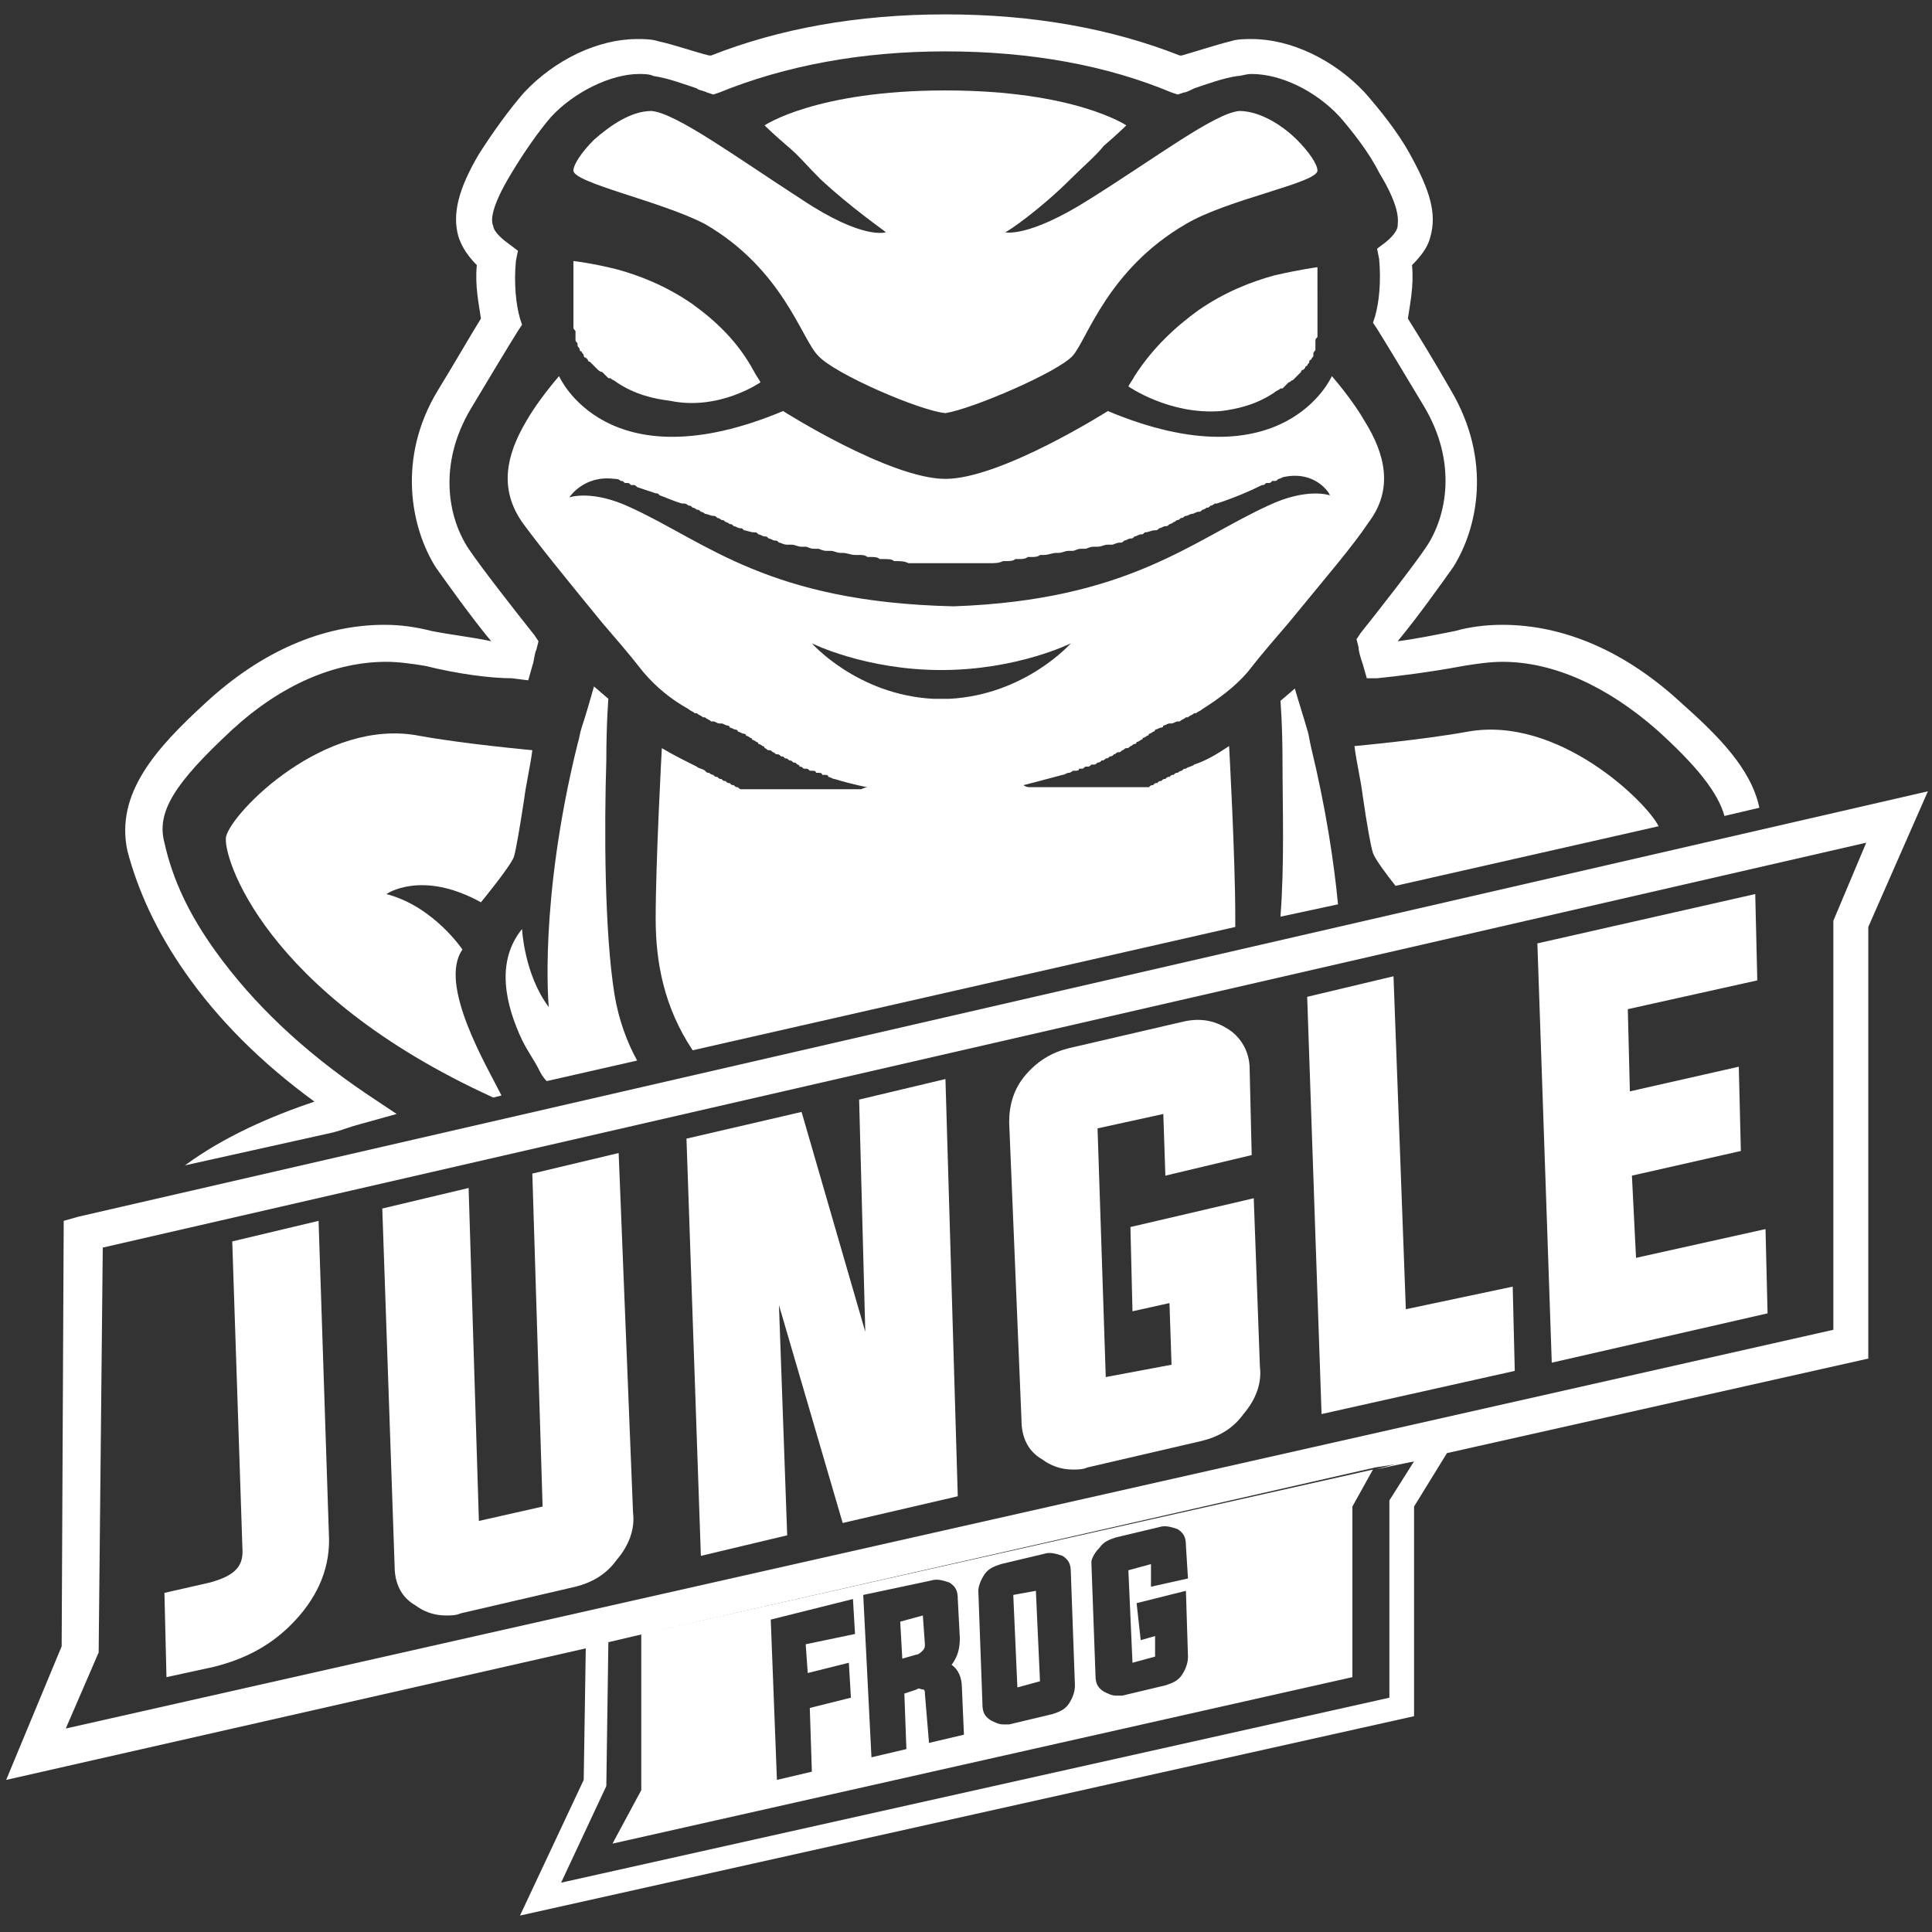 <svg version="1.1" id="Capa_1" xmlns="http://www.w3.org/2000/svg" x="0" y="0" viewBox="0 0 94 94" xml:space="preserve"><rect x="0" y="0" width="94" height="94" fill="#333333" stroke="none"/><style>.st0{fill:none}.st1{fill:#fff}</style><path class="st0" d="M51.7 75.7c-.2-.2-.5-.2-.9-.1l-2.1.5c-.3.1-.6.2-.8.5-.2.3-.3.6-.3.9l.2 5.5c0 .3.1.6.4.8.2.1.4.2.6.2h.3l2.1-.5c.3-.1.6-.3.8-.5.2-.3.3-.6.3-.9l-.2-5.5c0-.5-.1-.7-.4-.9zm-2.2 6.4l-.2-4.5 1.1-.3.2 4.5-1.1.3zM46.2 81c.3-.4.5-.8.4-1.3l-.1-1.9c0-.3-.2-.6-.4-.8-.2-.2-.5-.2-.9-.1l-3.2.7.3 7.8L44 85v-2.6l.7-.2h.3c.1 0 .1.1.1.2l.1 2.4 1.7-.4-.1-2.3c0-.5-.2-.9-.6-1.1zm-1.4-.6c-.1.1-.2.2-.3.2l-.7.2-.1-1.8 1.1-.3.1 1.4c.1.1 0 .2-.1.3zm16.4-55.7c1.9-.9 3-.5 3-.5s-.7-1.1-2.2-.9c-.1 0-.2 0-.3.1-.1 0-.1 0-.2.1h-.1c-.1 0-.1 0-.2.1h-.1c-.1 0-.1 0-.2.1-.6.2-1.3.5-2.2.9h-.1c-.1 0-.2.1-.2.1s-.1 0-.2.1c-.1 0-.2.1-.2.1-.1 0-.1 0-.2.1-.1 0-.2.1-.3.1-.1 0-.2.1-.3.1-.1 0-.1.1-.2.1s-.1.1-.2.1-.1.1-.2.1-.2.1-.2.1c-.1 0-.1 0-.2.1-.1 0-.2.1-.3.1-.1 0-.1 0-.2.1-.1 0-.3.1-.5.1-.1 0-.1 0-.2.1-.1 0-.2.1-.3.1-.1 0-.1 0-.2.1-.1 0-.2.1-.3.1-.1 0-.1 0-.2.1-.1 0-.2.1-.4.1h-.2c-.2 0-.3.1-.5.1h-.2c-.1 0-.2.1-.4.1h-.2c-.1 0-.2.1-.4.1h-.2c-.1 0-.3.1-.5.1h-.1c-.2 0-.4.1-.6.1h-.2c-.1 0-.3 0-.4.1h-.2c-.1 0-.3 0-.4.1h-.2c-.2 0-.4 0-.5.1h-.1c-.2 0-.4 0-.6.1h-4c-.2 0-.4 0-.6-.1H43c-.2 0-.4 0-.5-.1h-.2c-.1 0-.3 0-.4-.1h-.2c-.1 0-.3 0-.4-.1h-.2c-.2 0-.4-.1-.6-.1h-.1c-.2 0-.3-.1-.5-.1h-.2c-.1 0-.2-.1-.4-.1h-.2c-.1 0-.2-.1-.4-.1h-.2c-.2 0-.3-.1-.5-.1h-.2c-.1 0-.2-.1-.4-.1-.1 0-.1 0-.2-.1-.1 0-.2-.1-.3-.1-.1 0-.1 0-.2-.1-.1 0-.2-.1-.3-.1-.1 0-.1 0-.2-.1-.2 0-.3-.1-.5-.1-.1 0-.1 0-.2-.1-.1 0-.2-.1-.3-.1-.1 0-.1 0-.2-.1-.1 0-.2-.1-.2-.1-.1 0-.1 0-.2-.1-.1 0-.2-.1-.2-.1-.1 0-.1 0-.2-.1-.1 0-.3-.1-.4-.1-.1 0-.2-.1-.2-.1-.1 0-.1 0-.2-.1-.1 0-.2-.1-.2-.1-.1 0-.1 0-.2-.1-.1 0-.2-.1-.2-.1h-.1c-.4-.2-.8-.3-1.1-.4-.1 0-.1 0-.2-.1l-.9-.3c-.1 0-.1 0-.2-.1h-.1c-.1 0-.1 0-.2-.1h-.1c-.1 0-.1 0-.2-.1-.1 0-.2-.1-.3-.1-1.5-.3-2.2.8-2.2.9 0 0 1.1-.4 3 .5 3.7 1.7 6.8 4.6 15.3 4.9 8.9-.4 12-3.3 15.7-5zM41.5 77.8l-4.1.9.3 7.9 1.7-.4-.1-3.1 2-.5-.1-1.7-1.9.5-.1-1.4 2.4-.5zm13.8.2l.1 1.7.7-.2v1l-1.1.3-.2-4.5 1.1-.3v1.1l1.7-.4-.1-1.6c0-.3-.2-.6-.4-.8-.2-.2-.5-.2-.9-.1l-2.1.5c-.3.1-.6.2-.8.5-.2.3-.3.6-.3.9l.2 5.5c0 .3.1.6.4.8.2.1.4.2.6.2h.3l2.1-.5c.3-.1.6-.3.8-.5.2-.3.3-.6.3-.9l-.1-3.2-2.3.5z"/><path class="st0" d="M27.3 91.6l40.3-9v-9.7l1.2-1.8-1.9.4-1 1.8v8.3l-36 8 1.3-2.5.1-7.6-1.7.4-.1 7zm53.4-56.1c-2.4-2.2-5-3.3-7.5-3.3-.6 0-1.3.1-1.9.2-1.7.3-3.3.5-4.3.6h-.8l-.2-.7c0-.3 0-.6-.1-.9l-.1-.4.2-.3c.8-1 2.6-3.3 3.2-4.2 1-1.5 1.5-4.1-.1-6.8-.9-1.5-1.8-3-2.3-3.8l-.2-.3.1-.3c.2-.7.3-1.7.2-2.8l-.1-.5.4-.3c.5-.4.6-.7.6-.8.1-.2.2-.8-.9-2.6-.6-1-1.3-2-1.9-2.7-1.1-1.2-2.9-2.1-4.3-2.1-.2 0-.5 0-.7.1-.7.1-1.5.4-2.1.6-.1.1-.3.1-.5.2l-.3.1H57c-3.2-1.3-6.9-2-11-2-4.2 0-7.9.7-11 2l-.3.1-.3-.1c-.1 0-.3-.1-.5-.2-.6-.2-1.4-.5-2.1-.6-.2 0-.4-.1-.7-.1-1.4 0-3.1.8-4.3 2.1-.6.7-1.4 1.7-1.9 2.7-1.1 1.8-.9 2.4-.9 2.6 0 .1.1.4.6.8l.4.3-.1.5c-.1 1.1 0 2.1.2 2.8l.1.3-.2.3c-.5.8-1.4 2.3-2.3 3.8-1.6 2.7-1.1 5.3-.1 6.8.6.9 2.4 3.2 3.2 4.2l.2.3-.1.4c0 .2-.1.5-.2.8l-.1.7h-.7c-1.1-.1-2.6-.3-4.2-.6-.6-.1-1.3-.2-1.9-.2-2.5 0-5.1 1.2-7.5 3.3-2.8 2.6-3.6 4-3.3 5.5.4 1.7 1.3 3.5 2.5 5.3 1.8 2.5 4.2 4.8 7.3 6.9l1.5 1-1.8.5c-.4.1-.8.2-1.3.4l7.8-1.8c-11.2-5.2-13.2-11.8-13-12.7.3-1.2 4.8-5.8 9.4-4.9 2.2.4 5.5.7 5.5.7-.1.8-.3 1.6-.4 2.4-.2 1.4-.4 2.5-.5 2.8-.2.5-1.6 2.2-1.6 2.2-2.9-1.5-4.6-.4-4.6-.4 2.2.6 3.7 2.7 3.7 2.7-1.2 1.7 1.2 5.8 1.9 7l2.2-.5c-.2-.2-.3-.4-.4-.6-.3-.4-.6-.9-.8-1.4-.8-1.6-1.3-3.7 0-5.4 0 0 .1 2.2 1.3 3.8 0 0-.5-5.1 1.4-12.8.1-.3.1-.5.2-.8.2-.7.4-1.3.6-2l.7.6s-.1 1.2-.1 3c-.1 3.2-.1 8.3.5 11.4.2 1.3.6 2.3 1.1 3.2l2.6-.6c-1.4-2.1-1.8-4.3-1.8-6.4-.1-2.9.3-8.3.3-8.3.6.4 1.1.7 1.7.9.1.1.3.1.4.2.1 0 .1 0 .2.1.1 0 .2.1.2.1.1 0 .1 0 .2.1.1 0 .1 0 .2.1.1 0 .1 0 .2.1.1 0 .1 0 .2.1.1 0 .1 0 .2.1.1 0 .1 0 .2.1.1 0 .1 0 .2.1h5.8c.2 0 .3-.1.3-.1s-.6-.1-1.6-.4c-.1 0-.2 0-.3-.1-.1 0-.2 0-.2-.1H40c-.1 0-.2 0-.2-.1h-.1c-.1 0-.1 0-.2-.1h-.1c-.1 0-.1 0-.2-.1h-.1c-.1 0-.1 0-.2-.1 0 0-.1 0-.1-.1-.1 0-.1 0-.2-.1-.1 0-.1 0-.2-.1-.1 0-.1 0-.2-.1-.1 0-.1 0-.2-.1-.1 0-.1 0-.2-.1-.1 0-.1-.1-.2-.1s-.1 0-.2-.1c-.1 0-.1-.1-.2-.1 0 0-.1 0-.1-.1-.1 0-.2-.1-.2-.1s-.1 0-.1-.1c-.1 0-.2-.1-.2-.1s-.1 0-.1-.1c-.1 0-.2-.1-.2-.1s-.1 0-.1-.1c-.1 0-.2-.1-.3-.1 0 0-.1 0-.1-.1-.1 0-.2-.1-.3-.1 0 0-.1 0-.1-.1-.1 0-.2-.1-.3-.1H35c-.1 0-.2-.1-.3-.1h-.1c-.1-.1-.2-.1-.3-.2h-.1c-.1-.1-.2-.1-.3-.2h-.1c-.1-.1-.2-.1-.3-.2-.8-.5-1.6-1.1-2.2-1.8-.7-.9-1.4-1.7-2-2.4-1.8-2.2-3.1-3.7-3.9-4.9-1.2-1.6-.8-3.3.2-4.9.4-.7 1-1.5 1.6-2.2 0 0 2.3 5.3 10.9 1.7 0 0 5.2 3.3 7.9 3.3s7.9-3.3 7.9-3.3c8.6 3.6 10.9-1.7 10.9-1.7.6.7 1.2 1.5 1.6 2.2 1 1.7 1.3 3.3.2 4.9-.8 1.1-2.1 2.7-3.9 4.9-.6.7-1.3 1.5-2 2.4-.6.7-1.3 1.3-2.2 1.8-.1.1-.2.1-.3.2h-.1c-.1.3-.2.4-.3.4h-.1c-.1.1-.2.1-.3.2h-.1c-.1 0-.2.1-.3.1h-.1c-.1 0-.2.1-.3.1 0 0-.1 0-.1.1-.1 0-.2.1-.3.1 0 0-.1 0-.1.1-.1 0-.2.1-.2.1s-.1 0-.1.1c-.1 0-.2.1-.2.1s-.1 0-.1.1c-.1 0-.2.1-.2.1s-.1 0-.1.1c-.1 0-.1.1-.2.1s-.1 0-.2.1c-.1 0-.1.1-.2.1s-.1 0-.2.1c-.1 0-.1.1-.2.1s-.1 0-.2.1c-.1 0-.1 0-.2.1-.1 0-.1 0-.2.1-.1 0-.1 0-.2.1-.1 0-.1 0-.2.1h-.1c-.1 0-.1 0-.2.1h-.1c-.1 0-.2 0-.2.1h-.1c-.1 0-.2 0-.2.1h-.1c-.1 0-.2.1-.2.1-.1 0-.2.1-.3.1-1.1.3-1.9.5-1.9.5s.1 0 .3.1h5.8c.1 0 .1 0 .2-.1.1 0 .1 0 .2-.1.1 0 .1 0 .2-.1.1 0 .1 0 .2-.1.1 0 .1 0 .2-.1.1 0 .1 0 .2-.1.1 0 .1 0 .2-.1.1 0 .2-.1.2-.1.1 0 .1 0 .2-.1s.3-.1.4-.2c.6-.3 1.2-.6 1.7-.9 0 0 .3 5.5.3 8.3v.5l2.3-.5c.1-2.6.1-5.5.1-7.5 0-1.8-.1-3-.1-3l.7-.6c.2.7.4 1.4.6 2 .1.3.1.5.2.8.7 3 1.1 5.6 1.3 7.6l2.9-.7c-.4-.5-1-1.3-1.1-1.6-.1-.3-.3-1.5-.5-2.8-.1-.8-.3-1.6-.4-2.4 0 0 3.3-.3 5.5-.7 4.4-.9 8.7 3.3 9.3 4.7l3.2-.7c-.4-1.3-1.4-2.5-3.4-4.3zM32.6 19.8c-.8-.1-1.7-.3-2.6-.9-.1-.1-.2-.1-.3-.2h-.1l-.2-.2-.1-.1c-.1 0-.1-.1-.2-.1l-.1-.1-.1-.1-.1-.1-.1-.1s0-.1-.1-.1l-.1-.1s0-.1-.1-.1c0-.1-.1-.1-.1-.2 0 0 0-.1-.1-.1 0-.1-.1-.1-.1-.2V17c0-.1-.1-.1-.1-.2v-.4c0-.1 0-.1-.1-.2V13s.8.1 2.1.4c1.1.3 2.4.8 3.7 1.7 1.1.8 2.2 1.8 3.1 3.2.1.2.2.3.3.5-.1-.2-2.1 1.2-4.5 1zm19.6-2.4c-.8.9-5 2.7-6.2 2.8-1.3-.2-5.5-2-6.2-2.8-.8-.9-1.7-4.3-5.5-6.4-2-1.2-6.4-2-6.4-2.6 0-.3.4-.9 1-1.5.7-.7 1.8-1.4 2.8-1.4 1.2.1 4.1 2.3 7.3 4.3 3.1 1.9 4.1 1.6 4.1 1.6-.1 0-1.7-1.1-3.2-2.6-.6-.6-1.2-1.1-1.6-1.6-.7-.6-1.1-1-1.1-1s2.5-1.7 8.8-1.7c6.3 0 8.8 1.7 8.8 1.7s-.4.4-1.1 1c-.5.4-1 1-1.6 1.6-1.5 1.4-3.1 2.5-3.2 2.6 0 0 1.1.4 4.1-1.6 3.1-2 6.1-4.2 7.3-4.3 1 0 2 .7 2.8 1.4.6.6 1 1.2 1 1.5 0 .6-4.3 1.5-6.4 2.6-3.8 2.1-4.8 5.5-5.5 6.4zm11.9-3v1.8c0 .1 0 .1-.1.2v.4c0 .1 0 .1-.1.2v.1c0 .1-.1.1-.1.2 0 0 0 .1-.1.1 0 .1-.1.1-.1.2 0 0 0 .1-.1.1 0 .1-.1.1-.1.1s0 .1-.1.1l-.1.1-.1.1-.1.1-.1.1s-.1.1-.2.1l-.1.1-.2.2h-.1c-.1.1-.2.1-.3.2-.9.6-1.8.8-2.6.9-2.5.2-4.5-1.2-4.5-1.2.1-.2.2-.3.3-.5.9-1.4 2-2.5 3.1-3.2 1.3-.9 2.6-1.4 3.7-1.7 1.2-.3 2.1-.4 2.1-.4v1.6z"/><path class="st0" d="M52.3 31.3s-2.6 1.3-6.3 1.3c-3.7 0-6.3-1.3-6.3-1.3s2.2 2.5 5.9 2.7h1c3.5-.2 5.7-2.7 5.7-2.7zM4.9 60.7l-.2 19.7-1.6 3.7 86-19.4V44.8l1.7-3.8L4.9 60.7zM50 52.4c.6-.7 1.3-1.1 2.1-1.3l5.6-1.3c.8-.2 1.5-.1 2.2.4.6.4 1 1.1 1 1.9l.1 4.2-4.2 1-.1-3-3.2.7.3 12 3.2-.7-.1-3-1.8.4-.1-4.1 6-1.4.3 8.3c0 .8-.3 1.6-.8 2.3-.6.7-1.2 1.1-2 1.3l-5.6 1.3c-.2.1-.5.1-.7.1-.5 0-1-.2-1.5-.5-.6-.4-.9-1.1-1-1.9l-.5-14.5c0-.7.3-1.5.8-2.2zM14.4 78.8c-1 1.1-2.4 1.9-4 2.3l-2.3.5-.1-4.1 2.2-.5c1.1-.2 1.6-.7 1.6-1.5l-.5-15.1 4.2-1 .5 15.2c0 1.6-.5 3-1.6 4.2zm15.5-3c-.6.7-1.2 1.1-2 1.3l-5.6 1.3c-.2.1-.5.1-.7.1-.5 0-1-.2-1.5-.5-.6-.4-.9-1.1-1-1.9l-.6-17.4 4.2-1 .6 16.3 3.2-.7-.5-16.2 4.2-1 .6 17.4c-.1.8-.4 1.6-.9 2.3zM41 74.1l-3.1-10.7.4 11.3-4.2 1-.6-20.3 5.6-1.3 3.1 10.7-.4-11.3 4.2-1 .6 20.3-5.6 1.3zm23.3-5.3l-.6-20.3 4.2-1 .5 16.2 5.3-1.2.1 4.1-9.5 2.2zm14.9-19.7l.1 4 5.3-1.2.1 4.1-5.3 1.2.1 4 6.3-1.4.1 4.1-10.5 2.4-.6-20.3 10.5-2.4.1 4.1-6.2 1.4z"/><path class="st1" d="M68.8 71.1V71l-1.9.5zm-37.5 8.4l-1.7.4 1.7-.4zm50.5-45.3c-2.7-2.5-5.7-3.8-8.7-3.8-.8 0-1.6.1-2.3.3-1 .2-2 .4-2.8.5 1-1.2 2.2-2.9 2.7-3.6 1.2-1.9 1.9-5.2-.1-8.6-.8-1.4-1.6-2.7-2.1-3.5.1-.7.3-1.6.2-2.6.6-.6.8-1 .9-1.4.3-1.1 0-2.2-1-4-.6-1.1-1.5-2.2-2.2-3-1.5-1.6-3.6-2.6-5.5-2.6-.3 0-.7 0-1 .1-.8.2-1.7.5-2.4.7h-.1c-3.3-1.3-7.1-2-11.4-2s-8.1.7-11.4 2h-.1c-.8-.2-1.6-.5-2.5-.7-.3-.1-.7-.1-1-.1-1.9 0-4 1-5.5 2.6-.7.8-1.5 1.9-2.2 3-1 1.7-1.3 2.9-1 4 .1.3.3.8.9 1.4-.1 1 .1 1.9.2 2.6-.5.8-1.3 2.2-2.1 3.5-2 3.3-1.3 6.7-.1 8.6.5.7 1.7 2.4 2.7 3.6-.9-.2-1.9-.3-2.9-.5-.8-.2-1.5-.3-2.3-.3-3 0-6 1.3-8.7 3.8-2.4 2.2-4.4 4.4-3.8 7.2.5 1.9 1.4 3.9 2.8 5.9 1.6 2.3 3.7 4.4 6.3 6.3-2.1.7-4.4 1.7-6.3 3.1l7.2-1.6c.4-.1.9-.3 1.3-.4l1.8-.5-1.5-1c-3.1-2.1-5.5-4.4-7.3-6.9C9.2 44.5 8.4 42.8 8 41c-.4-1.5.5-2.9 3.3-5.5 2.4-2.2 5-3.3 7.5-3.3.6 0 1.3.1 1.9.2 1.6.4 3.2.6 4.2.6l.8.1.2-.7c.1-.3.1-.6.2-.8l.1-.4-.2-.3c-.8-1-2.6-3.3-3.2-4.2-1-1.5-1.5-4.1.1-6.8.9-1.5 1.8-3 2.3-3.8l.2-.3-.1-.3c-.2-.7-.3-1.7-.2-2.8l.1-.5-.4-.3c-.7-.5-.8-.8-.8-.9-.1-.2-.2-.8.9-2.6.6-1 1.3-2 1.9-2.7 1.1-1.2 2.9-2.1 4.3-2.1.2 0 .5 0 .7.1.7.1 1.5.4 2.1.6.1.1.3.1.5.2l.3.1.3-.1c3.2-1.3 6.9-2 11-2 4.2 0 7.9.7 11 2l.3.1.3-.1c.1 0 .3-.1.5-.2.6-.2 1.4-.5 2.1-.6.2 0 .4-.1.7-.1 1.4 0 3.1.8 4.3 2.1.6.7 1.4 1.7 1.9 2.7 1.1 1.8.9 2.4.9 2.6 0 .1-.1.4-.6.8l-.4.3.1.5c.1 1.1 0 2.1-.2 2.8l-.1.3.2.3c.5.8 1.4 2.3 2.3 3.8 1.6 2.7 1.1 5.3.1 6.8-.6.9-2.4 3.2-3.2 4.2l-.2.3.1.4c0 .2.1.5.2.8l.2.7h.5c1-.1 2.6-.3 4.2-.6.6-.1 1.3-.2 1.9-.2 2.5 0 5.1 1.2 7.5 3.3 2 1.8 3 3.1 3.3 4.2l1.7-.4c-.4-1.9-2-3.5-3.8-5.1z"/><path class="st1" d="M63.6 35.5c-.2-.7-.4-1.3-.6-2l-.7.6s.1 1.2.1 3c0 2.1.1 4.9-.1 7.5l2.8-.6c-.2-2.1-.6-4.7-1.3-7.6-.1-.4-.1-.6-.2-.9zm-5.9-24.6c2-1.2 6.4-2 6.4-2.6 0-.3-.4-.9-1-1.5-.7-.7-1.8-1.4-2.8-1.4-1.2.1-4.1 2.3-7.3 4.3-3 1.9-4.1 1.6-4.1 1.6.1 0 1.7-1.1 3.2-2.6.6-.6 1.2-1.1 1.6-1.6.7-.6 1.1-1 1.1-1S52.3 4.4 46 4.4c-6.3 0-8.8 1.7-8.8 1.7s.4.4 1.1 1c.5.4 1 1 1.6 1.6 1.5 1.4 3.1 2.5 3.2 2.6 0 0-1.1.4-4.1-1.6-3.1-2-6.1-4.2-7.3-4.3-1 0-2 .7-2.8 1.4-.6.6-1 1.2-1 1.5 0 .6 4.3 1.5 6.4 2.6 3.8 2.2 4.7 5.6 5.5 6.4.8.9 5 2.7 6.2 2.8 1.3-.2 5.5-2 6.2-2.8.7-.8 1.7-4.2 5.5-6.4zm-24 3.9c-1.3-.9-2.6-1.4-3.7-1.7-1.2-.3-2.1-.4-2.1-.4v3.2c0 .1 0 .1.1.2v.4c0 .1 0 .1.1.2v.1c0 .1.1.1.1.2 0 0 0 .1.1.1 0 .1.1.1.1.2 0 0 0 .1.1.1l.1.1s0 .1.1.1l.1.1.1.1.1.1.1.1s.1.1.2.1l.1.1.2.2h.1c.1.1.2.1.3.2.9.6 1.8.8 2.6.9 2.4.5 4.4-.9 4.4-.9-.1-.2-.2-.3-.3-.5-.8-1.5-1.9-2.5-3-3.3zm30.4-.6V13s-.8.1-2.1.4c-1.1.3-2.4.8-3.7 1.7-1.1.8-2.2 1.8-3.1 3.2-.1.2-.2.3-.3.5 0 0 2 1.4 4.5 1.2.8-.1 1.7-.3 2.6-.9.1-.1.2-.1.3-.2h.1l.2-.2.1-.1c.1 0 .1-.1.2-.1l.1-.1.1-.1.1-.1.1-.1s0-.1.1-.1l.1-.1s0-.1.1-.1c0-.1.1-.1.1-.2 0 0 0-.1.1-.1 0-.1.1-.1.1-.2v-.1c0-.1.1-.1.1-.2v-.4c0-.1 0-.1.1-.2v-2.2z"/><path class="st1" d="M59.8 36.3c-.6.4-1.1.7-1.7.9-.1.1-.3.1-.4.2-.1 0-.1 0-.2.1-.1 0-.2.1-.2.1-.1 0-.1 0-.2.1-.1 0-.1 0-.2.1-.1 0-.1 0-.2.1-.1 0-.1 0-.2.1-.1 0-.1 0-.2.1-.1 0-.1 0-.2.1-.1 0-.1 0-.2.1h-5.8c-.2 0-.3-.1-.3-.1s.8-.2 1.9-.5c.1 0 .2-.1.3-.1.1 0 .2-.1.2-.1h.1c.1 0 .2 0 .2-.1h.1c.1 0 .1 0 .2-.1h.1c.1 0 .1 0 .2-.1h.1c.1 0 .1 0 .2-.1.1 0 .1 0 .2-.1.1 0 .1 0 .2-.1.1 0 .1 0 .2-.1.1 0 .1 0 .2-.1.1 0 .1-.1.2-.1s.1 0 .2-.1c.1 0 .1-.1.2-.1s.1 0 .2-.1c.1 0 .1-.1.2-.1 0 0 .1 0 .1-.1.1 0 .2-.1.2-.1s.1 0 .1-.1c.1 0 .2-.1.2-.1s.1 0 .1-.1c.1 0 .2-.1.2-.1s.1 0 .1-.1c.1 0 .2-.1.3-.1 0 0 .1 0 .1-.1.1 0 .2-.1.3-.1h.1c.1 0 .2-.1.3-.1h.1c.1-.1.2-.1.3-.2h.1c.1-.1.2-.1.3-.2h.1c.1-.1.2-.1.3-.2.8-.5 1.6-1.1 2.2-1.8.7-.9 1.4-1.7 2-2.4 1.8-2.2 3.1-3.7 3.9-4.9 1.2-1.6.8-3.3-.2-4.9-.4-.7-1-1.5-1.6-2.2 0 0-2.3 5.3-10.9 1.7 0 0-5.2 3.3-7.9 3.3S38.1 20 38.1 20c-8.6 3.6-10.9-1.7-10.9-1.7-.6.7-1.2 1.5-1.6 2.2-1 1.7-1.3 3.3-.2 4.9.8 1.1 2.1 2.7 3.9 4.9.6.7 1.3 1.5 2 2.4.6.7 1.3 1.3 2.2 1.8.1.1.2.1.3.2h.1c.1.1.2.1.3.2h.1c.1.1.2.1.3.2h.1c.1 0 .2.1.3.1h.1c.1 0 .2.1.3.1 0 0 .1 0 .1.1.1 0 .2.1.3.1 0 0 .1 0 .1.1.1 0 .2.1.3.1 0 0 .1 0 .1.1.1 0 .2.1.2.1s.1 0 .1.1c.1 0 .2.1.2.1s.1 0 .1.1c.1 0 .2.1.2.1s.1 0 .1.1c.1 0 .1.1.2.1s.1 0 .2.1c.1 0 .1.1.2.1s.1 0 .2.1c.1 0 .1 0 .2.1.1 0 .1 0 .2.1.1 0 .1 0 .2.1.1 0 .1 0 .2.1 0 0 .1 0 .1.1.1 0 .1 0 .2.1h.1c.1 0 .1 0 .2.1h.1c.1 0 .2 0 .2.1h.1c.1 0 .2 0 .2.1h.1c.1 0 .2 0 .2.1.1 0 .2.1.3.1 1 .3 1.6.4 1.6.4s-.1 0-.3.1h-5.8c-.1 0-.1 0-.2-.1-.1 0-.1 0-.2-.1-.1 0-.1 0-.2-.1-.1 0-.1 0-.2-.1-.1 0-.1 0-.2-.1-.1 0-.1 0-.2-.1-.1 0-.1 0-.2-.1-.1 0-.2-.1-.2-.1-.1 0-.1 0-.2-.1s-.3-.1-.4-.2c-.6-.3-1.2-.6-1.7-.9 0 0-.3 5.5-.3 8.3 0 2.1.4 4.3 1.8 6.4l26.4-6v-.5c0-2.9-.3-8.3-.3-8.3zM30.7 24.7c-1.9-.9-3-.5-3-.5s.7-1.1 2.2-.9c.1 0 .2 0 .3.1.1 0 .1 0 .2.1h.1c.1 0 .1 0 .2.1h.1c.1 0 .1 0 .2.1l.9.3c.1 0 .1 0 .2.1.3.1.7.3 1.1.4h.1c.1 0 .2.1.2.1.1 0 .1 0 .2.1.1 0 .2.1.2.1.1 0 .1 0 .2.1.1 0 .2.1.2.1.1 0 .3.1.4.1.1 0 .1 0 .2.1.1 0 .2.1.2.1.1 0 .1 0 .2.1.1 0 .2.1.2.1.1 0 .1 0 .2.1.1 0 .2.1.3.1.1 0 .1 0 .2.1.1 0 .3.1.5.1.1 0 .1 0 .2.1.1 0 .2.1.3.1.1 0 .1 0 .2.1.1 0 .2.1.3.1.1 0 .1 0 .2.1.1 0 .2.1.4.1h.2c.2 0 .3.1.5.1h.2c.1 0 .2.1.4.1h.2c.1 0 .2.1.4.1h.2c.2 0 .3.1.5.1h.1c.2 0 .4.1.6.1h.2c.1 0 .3 0 .4.1h.2c.1 0 .3 0 .4.1h.2c.2 0 .4 0 .5.1h.1c.2 0 .4 0 .6.1h4c.2 0 .4 0 .6-.1h.1c.2 0 .4 0 .5-.1h.2c.1 0 .3 0 .4-.1h.2c.1 0 .3 0 .4-.1h.2c.2 0 .4-.1.6-.1h.1c.2 0 .3-.1.5-.1h.2c.1 0 .2-.1.4-.1h.2c.1 0 .2-.1.4-.1h.2c.2 0 .3-.1.5-.1h.2c.1 0 .2-.1.4-.1.1 0 .1 0 .2-.1.1 0 .2-.1.3-.1.1 0 .1 0 .2-.1.1 0 .2-.1.3-.1.1 0 .1 0 .2-.1.2 0 .3-.1.5-.1.1 0 .1 0 .2-.1.1 0 .2-.1.3-.1.1 0 .1 0 .2-.1.1 0 .2-.1.2-.1.1 0 .1-.1.2-.1s.1-.1.2-.1.1-.1.2-.1.2-.1.3-.1c.1 0 .2-.1.3-.1.1 0 .1 0 .2-.1.1 0 .2-.1.2-.1.1 0 .1 0 .2-.1.1 0 .2-.1.2-.1h.1c.9-.3 1.6-.6 2.2-.9.1 0 .1 0 .2-.1h.1c.1 0 .1 0 .2-.1h.1c.1 0 .1 0 .2-.1.1 0 .2-.1.3-.1 1.5-.3 2.2.8 2.2.9 0 0-1.1-.4-3 .5-3.7 1.7-6.8 4.6-15.3 4.9-9-.2-12-3.1-15.7-4.8zM45.9 34h-.5c-3.7-.2-5.9-2.7-5.9-2.7s2.6 1.3 6.3 1.3c3.7 0 6.3-1.3 6.3-1.3s-2.2 2.5-5.9 2.7h-.3z"/><path class="st1" d="M29.5 37c0-1.8.1-3 .1-3l-.7-.6c-.2.7-.4 1.4-.6 2-.1.3-.1.5-.2.8-1.9 7.7-1.4 12.8-1.4 12.8-1.2-1.6-1.3-3.8-1.3-3.8-1.3 1.6-.8 3.7 0 5.4.3.6.6 1 .8 1.4.1.2.2.4.4.6l4.4-1c-.5-.9-.9-2-1.1-3.2-.5-3.1-.5-8.2-.4-11.4z"/><path class="st1" d="M22.5 46.2s-1.4-2.1-3.7-2.7c0 0 1.7-1.2 4.6.4 0 0 1.4-1.7 1.6-2.2.1-.3.3-1.5.5-2.8.1-.8.3-1.6.4-2.4 0 0-3.3-.3-5.5-.7-4.6-.9-9.1 3.7-9.4 4.9-.2.9 1.8 7.6 13 12.7l.4-.1c-.7-1.4-3.1-5.4-1.9-7.1zm48.9-10.6c-2.2.4-5.5.7-5.5.7.1.8.3 1.6.4 2.4.2 1.4.4 2.5.5 2.8.1.3.7 1.1 1.1 1.6l12.8-2.9c-.6-1.2-4.9-5.4-9.3-4.6zM15.5 59.4l-4.2 1 .5 15.1c0 .8-.5 1.2-1.6 1.5l-2.2.5.1 4.1 2.3-.5c1.6-.4 2.9-1.1 4-2.3 1.1-1.2 1.7-2.6 1.6-4.2l-.5-15.2zm14.6-3.3l-4.2 1 .5 16.2-3.1.7-.5-16.2-4.2 1 .6 17.4c0 .8.3 1.5 1 1.9.4.3.9.5 1.5.5.2 0 .5 0 .7-.1l5.6-1.3c.8-.2 1.5-.6 2-1.3.6-.7.9-1.5.8-2.3l-.7-17.5zM46 52.5l-4.2 1 .3 11.3L39 54.1l-5.6 1.3.7 20.3 4.2-1-.4-11.2L41 74.1l5.6-1.3zm3.7 16.6c0 .8.3 1.5 1 1.9.4.3.9.5 1.5.5.2 0 .5 0 .7-.1l5.6-1.3c.8-.2 1.5-.6 2-1.3.6-.7.9-1.5.8-2.3l-.3-8.2-6 1.4.1 4.1 1.8-.4.1 3-3.2.6-.4-12.1 3.2-.7.1 3 4.2-1-.1-4.2c0-.8-.4-1.5-1-1.9-.6-.4-1.3-.6-2.2-.4L52 51c-.8.2-1.5.6-2.1 1.3-.6.7-.8 1.5-.8 2.3l.6 14.5zm24-2.4l-.1-4.1-5.2 1.1-.6-16.2-4.2 1 .7 20.3zm11.7-23.2l-10.6 2.4.7 20.4L86 63.9l-.1-4.1-6.3 1.4-.2-4 5.3-1.2-.1-4.1-5.3 1.2-.1-4 6.3-1.4zM43.8 78.9l.1 1.8.7-.2c.1 0 .2-.1.3-.2.1-.1.1-.2.1-.3l-.1-1.4-1.1.3zm5.5-1.3l.2 4.5 1.1-.3-.2-4.4zm17.6-6.1l-35.6 8z"/><path class="st1" d="M3.8 59.2l-.7.2L3 80.1.3 86.6l28.2-6.4-.1 6.4-3.1 6.6 43.5-9.7V73.3l1.6-2.6 20.5-4.6v-21l2.9-6.6-90 20.7zm65 11.9L67.6 73v9.6l-40.3 9 2.2-4.7.1-7 1.7-.4 35.6-8.1 1.9-.3zm20.4-26.3v19.9l-86 19.4 1.6-3.7.2-19.7L90.8 41l-1.6 3.8z"/><path class="st1" d="M31.2 87.1l-1.4 2.6 36-8.1v-8.3l1-1.8-35.6 8v7.6zm22.3-11.8c.2-.3.5-.4.8-.5l2.1-.5c.3-.1.6 0 .9.1.3.2.4.4.4.8l.1 1.6-1.8.4v-1.1l-1.1.3.2 4.5 1.1-.3v-1l-.7.2-.2-1.8 2.4-.6.1 3.2c0 .3-.1.6-.3.9-.2.3-.5.4-.8.5l-2.1.5h-.3c-.2 0-.4-.1-.6-.2-.3-.2-.4-.4-.4-.8l-.2-5.5c0-.1.1-.4.4-.7zm-5.6 1.3c.2-.3.5-.4.8-.5l2.1-.5c.3-.1.6 0 .9.1.3.2.4.4.4.8l.2 5.5c0 .3-.1.6-.3.9-.2.3-.5.4-.8.5l-2.1.5h-.3c-.2 0-.4-.1-.6-.2-.3-.2-.4-.4-.4-.8l-.2-5.5c0-.2.1-.5.3-.8zm-2.6.3c.3-.1.6 0 .9.1.3.2.4.4.4.8l.1 1.9c0 .5-.1.9-.4 1.3.3.2.5.6.5 1.1l.1 2.3-1.7.4-.2-2.4c0-.1 0-.2-.1-.2s-.2-.1-.3 0l-.6.2.1 2.7-1.7.4-.4-7.9 3.3-.7zm-3.8.9l.1 1.7-2.4.5.1 1.4 2-.5.1 1.7-2 .5.1 3.1-1.7.4-.3-7.8 4-1z"/></svg>